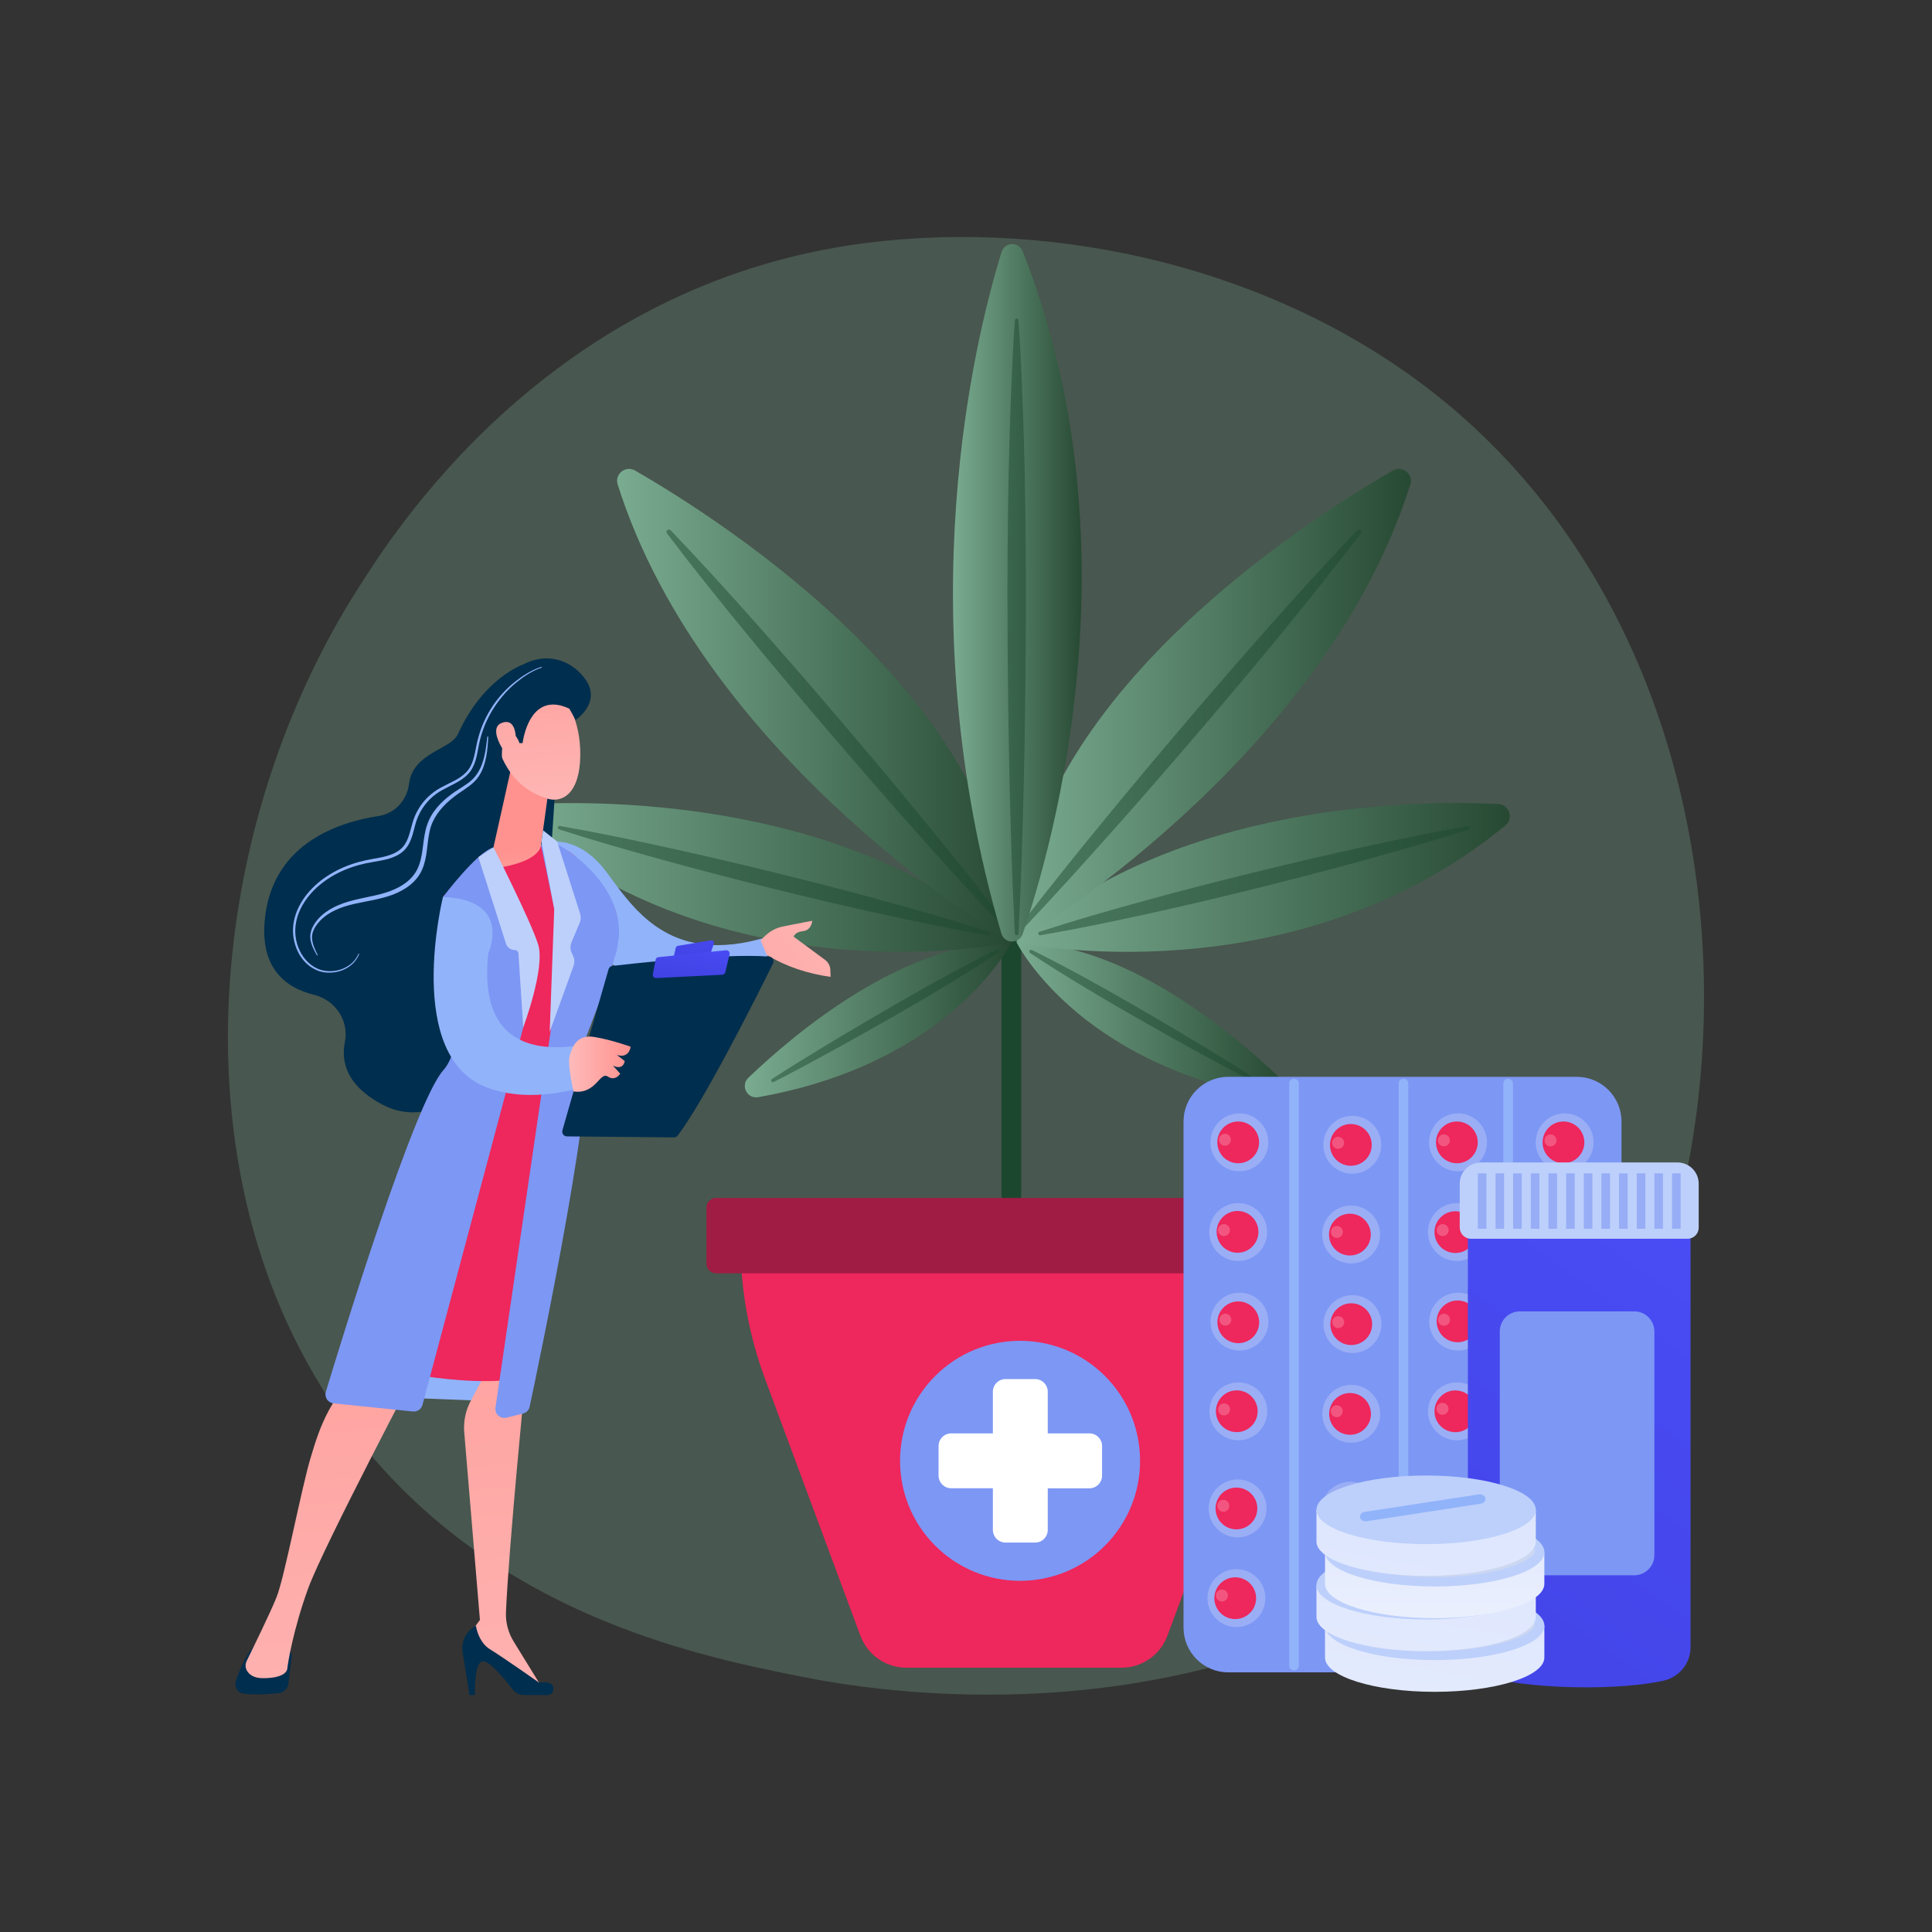 <?xml version="1.0" encoding="utf-8"?>
<!-- Generator: Adobe Illustrator 26.3.1, SVG Export Plug-In . SVG Version: 6.00 Build 0)  -->
<svg version="1.1" xmlns="http://www.w3.org/2000/svg" xmlns:xlink="http://www.w3.org/1999/xlink" x="0px" y="0px"
	 viewBox="0 0 3710 3710" style="enable-background:new 0 0 3710 3710;" xml:space="preserve">
<rect x="0" y="0" width="3710" height="3710" fill="#333333" stroke="none"/>
<style type="text/css">
	.st0{opacity:0.3;fill:#7AAC91;}
	.st1{fill:#1C472F;}
	.st2{fill:url(#SVGID_1_);}
	.st3{fill:url(#SVGID_00000055706750233221607140000015771961196426818473_);}
	.st4{fill:url(#SVGID_00000180325313461797927740000010423112273972567465_);}
	.st5{opacity:0.48;}
	.st6{fill:url(#SVGID_00000078011679198843158080000018218354211650283704_);}
	.st7{fill:url(#SVGID_00000093884463432037578300000002435174468185713076_);}
	.st8{fill:url(#SVGID_00000046311784970739519420000015500507289255988878_);}
	.st9{fill:url(#SVGID_00000080888779239907648130000000540928195014354107_);}
	.st10{fill:#EE275C;}
	.st11{fill:#A01C44;}
	.st12{fill:#7D97F4;}
	.st13{fill:#FFFFFF;}
	.st14{fill:#91B3FA;}
	.st15{opacity:0.22;fill:#FFFFFF;}
	.st16{fill:url(#SVGID_00000025430582275264880390000013005981018225807505_);}
	.st17{fill:url(#SVGID_00000142858993947446368610000006234710082396868517_);}
	.st18{fill:url(#SVGID_00000028307893891759774460000001177253984441227142_);}
	.st19{fill:url(#SVGID_00000027584837716142338050000008850612810038217365_);}
	.st20{fill:url(#SVGID_00000023999839614556293210000000385881224786015903_);}
	.st21{fill:url(#SVGID_00000106127959616290686970000013713018864795298742_);}
	.st22{fill:url(#SVGID_00000155144182476914899500000007887375577526115259_);}
	.st23{fill:url(#SVGID_00000016043938355325106370000000930799097826915500_);}
	.st24{fill:url(#SVGID_00000181066367844062421360000014779573463698791327_);}
	.st25{fill:url(#SVGID_00000119811883787848138880000002642566897210578621_);}
	.st26{fill:#002E4E;}
	.st27{fill:url(#SVGID_00000000206857098361387950000016753300042534044823_);}
	.st28{fill:url(#SVGID_00000174574270347815979940000001352721687606334105_);}
	.st29{fill:url(#SVGID_00000108995005991745907280000002825339300189296529_);}
	.st30{fill:url(#SVGID_00000080903562063419272970000006339964085698359735_);}
	.st31{fill:url(#SVGID_00000031907222432786104600000015878665657197666952_);}
	.st32{fill:url(#SVGID_00000010299438388055543860000004819215610831758985_);}
	.st33{fill:url(#SVGID_00000133505865448569542340000000565012694152596908_);}
	.st34{fill:url(#SVGID_00000123419522694291065850000017210681072689945022_);}
	.st35{fill:#BDD0FB;}
	.st36{fill:url(#SVGID_00000124123831392008629760000008687084044187868306_);}
	.st37{opacity:0.6;fill:#7D97F4;}
	.st38{fill:url(#SVGID_00000019655342766214438530000016984262522182495378_);}
	.st39{opacity:0.3;fill:#D8DEE8;}
	.st40{fill:#D8DEE8;}
	.st41{fill:url(#SVGID_00000123417622900762986160000017160441296881668270_);}
	.st42{fill:url(#SVGID_00000072961365463637204460000002579934126954755211_);}
	.st43{fill:url(#SVGID_00000036973973603290328850000013708123514465763990_);}
</style>
<g id="Background">
</g>
<g id="Illustration">
	<g>
		<path class="st0" d="M2943.7,2860.5c-58.2,60.2-113.3,99.1-156.8,129.8c-511.5,360.7-1116.7,255.6-1245.4,229.9
			c-189.9-37.9-557.1-111.2-822.5-418C317.4,2337.9,380,1606.5,691.5,1123.8c57-88.3,358-578.4,969.7-657
			c370.2-47.6,801.8,48.4,1114.3,305.7C3431.5,1312.7,3384.8,2404,2943.7,2860.5z"/>
		<g>
			<g>
				<rect x="1923.1" y="1691" class="st1" width="37.9" height="661.1"/>
				<g>
					<linearGradient id="SVGID_1_" gradientUnits="userSpaceOnUse" x1="1430.223" y1="1958.481" x2="1942.053" y2="1958.481">
						<stop  offset="0" style="stop-color:#7AAC91"/>
						<stop  offset="1" style="stop-color:#274933"/>
					</linearGradient>
					<path class="st2" d="M1437,2069.7c90.2-86.4,299.6-262.5,505-259.9c0,0-114.3,231.6-486.1,297.1
						C1434.7,2110.6,1421.4,2084.6,1437,2069.7z"/>
					
						<linearGradient id="SVGID_00000054988766948120956100000012170019116503414203_" gradientUnits="userSpaceOnUse" x1="994.942" y1="1684.96" x2="1942.053" y2="1684.96">
						<stop  offset="0" style="stop-color:#7AAC91"/>
						<stop  offset="1" style="stop-color:#274933"/>
					</linearGradient>
					<path style="fill:url(#SVGID_00000054988766948120956100000012170019116503414203_);" d="M1017.1,1544
						c158.9-7.7,618.7-4,925,265.8c0,0-527.2,112.5-938.6-224.6C987,1571.7,995.9,1545,1017.1,1544z"/>
					
						<linearGradient id="SVGID_00000101089226126934073930000003771606736620930694_" gradientUnits="userSpaceOnUse" x1="1184.974" y1="1355.076" x2="1942.053" y2="1355.076">
						<stop  offset="0" style="stop-color:#7AAC91"/>
						<stop  offset="1" style="stop-color:#274933"/>
					</linearGradient>
					<path style="fill:url(#SVGID_00000101089226126934073930000003771606736620930694_);" d="M1219.4,903.5
						c169.3,97.5,722.7,451.2,722.7,906.3c0,0-587.2-345.2-756-879.5C1179.8,910.4,1201.3,893.1,1219.4,903.5z"/>
					<g class="st5">
						<path class="st1" d="M1287.9,1018.3c57.2,59.8,112.8,121,167.6,182.9c13.8,15.4,27.4,31,41,46.5l40.8,46.7
							c26.9,31.4,54.1,62.5,80.7,94c53.5,63,106.7,126.2,159,190.2c52.4,63.9,104.3,128.2,154.7,193.9c1.6,2,1.2,4.9-0.9,6.5
							c-1.9,1.5-4.6,1.2-6.2-0.5c-56.9-60-112.3-121.4-167.2-183.2c-55-61.7-109.1-124.2-162.9-186.9c-27-31.3-53.5-63-80.2-94.5
							l-39.7-47.6c-13.2-15.9-26.5-31.7-39.5-47.8c-52.5-63.9-104.3-128.3-154.3-194.2c-1.5-2-1.2-4.9,0.9-6.5
							C1283.7,1016.3,1286.3,1016.6,1287.9,1018.3z"/>
					</g>
					<g class="st5">
						<path class="st1" d="M1075.2,1586.1c69.7,12.2,138.9,26.6,207.9,41.8c69,15.1,137.8,31.3,206.4,48.1
							c68.6,16.9,137,34.4,205.1,53.2c68.2,18.6,136.1,38.1,203.5,60c1.8,0.6,2.8,2.5,2.2,4.4c-0.5,1.7-2.2,2.6-3.9,2.3
							c-69.8-12-139-26.3-208-41.6c-69-15.1-137.8-31.4-206.3-48.4c-68.6-17-137-34.7-205.1-53.5c-68.1-18.7-136.1-38.1-203.5-59.8
							c-1.8-0.6-2.8-2.5-2.2-4.3C1071.8,1586.7,1073.5,1585.8,1075.2,1586.1z"/>
					</g>
					<g class="st5">
						<path class="st1" d="M1482.4,2071.9c34.8-22.5,70.1-44.1,105.5-65.6c17.7-10.7,35.5-21.4,53.3-31.8
							c17.8-10.6,35.7-21,53.6-31.4l26.8-15.6l27-15.4c17.9-10.3,36.1-20.3,54.2-30.4c36.3-19.8,72.8-39.5,110-57.8
							c1.7-0.8,3.8-0.1,4.6,1.6c0.8,1.6,0.2,3.4-1.2,4.4c-34.5,23-69.8,44.7-105.2,66.1c-17.8,10.6-35.5,21.3-53.4,31.6l-26.8,15.6
							l-27,15.4c-18,10.3-35.9,20.5-54,30.6c-18,10.2-36.1,20.2-54.3,30.1c-36.3,19.9-72.7,39.6-109.7,58.4
							c-1.7,0.9-3.8,0.2-4.6-1.5C1480.4,2074.8,1480.9,2072.9,1482.4,2071.9z"/>
					</g>
					
						<linearGradient id="SVGID_00000084508173508501311460000014707179069136603562_" gradientUnits="userSpaceOnUse" x1="1952.167" y1="1958.481" x2="2463.996" y2="1958.481">
						<stop  offset="0" style="stop-color:#7AAC91"/>
						<stop  offset="1" style="stop-color:#274933"/>
					</linearGradient>
					<path style="fill:url(#SVGID_00000084508173508501311460000014707179069136603562_);" d="M2457.2,2069.7
						c-90.2-86.4-299.6-262.5-505-259.9c0,0,114.3,231.6,486.1,297.1C2459.5,2110.6,2472.8,2084.6,2457.2,2069.7z"/>
					
						<linearGradient id="SVGID_00000115502850253054396960000007894389173629677200_" gradientUnits="userSpaceOnUse" x1="1952.167" y1="1684.96" x2="2899.278" y2="1684.96">
						<stop  offset="0" style="stop-color:#7AAC91"/>
						<stop  offset="1" style="stop-color:#274933"/>
					</linearGradient>
					<path style="fill:url(#SVGID_00000115502850253054396960000007894389173629677200_);" d="M2877.1,1544
						c-158.9-7.7-618.7-4-925,265.8c0,0,527.2,112.5,938.6-224.6C2907.2,1571.7,2898.3,1545,2877.1,1544z"/>
					
						<linearGradient id="SVGID_00000078037405676266545830000001117820631906047370_" gradientUnits="userSpaceOnUse" x1="1952.167" y1="1355.076" x2="2709.245" y2="1355.076">
						<stop  offset="0" style="stop-color:#7AAC91"/>
						<stop  offset="1" style="stop-color:#274933"/>
					</linearGradient>
					<path style="fill:url(#SVGID_00000078037405676266545830000001117820631906047370_);" d="M2674.9,903.5
						c-169.3,97.5-722.7,451.2-722.7,906.3c0,0,587.2-345.2,756-879.5C2714.4,910.4,2692.9,893.1,2674.9,903.5z"/>
					<g class="st5">
						<path class="st1" d="M2613.3,1024.3c-50.1,65.9-101.9,130.3-154.3,194.2c-13,16-26.3,31.9-39.5,47.8l-39.7,47.6
							c-26.8,31.5-53.2,63.2-80.2,94.5c-53.8,62.7-107.9,125.2-162.9,186.9c-54.9,61.8-110.3,123.1-167.2,183.2
							c-1.8,1.9-4.7,1.9-6.5,0.2c-1.7-1.6-1.9-4.3-0.5-6.2c50.4-65.6,102.3-130,154.7-193.9c52.3-64,105.5-127.2,159-190.2
							c26.7-31.6,53.8-62.7,80.7-94l40.8-46.7c13.6-15.5,27.2-31.1,41-46.5c54.8-61.8,110.4-123.1,167.6-182.9
							c1.8-1.8,4.7-1.9,6.6-0.1C2614.6,1019.8,2614.8,1022.4,2613.3,1024.3z"/>
					</g>
					<g class="st5">
						<path class="st1" d="M2820.7,1592.7c-67.4,21.7-135.4,41.1-203.5,59.8c-68.1,18.8-136.5,36.4-205.1,53.5
							c-68.6,17-137.3,33.3-206.3,48.4c-69,15.2-138.2,29.6-208,41.6c-1.9,0.3-3.7-0.9-4-2.8c-0.3-1.7,0.7-3.3,2.3-3.9
							c67.4-21.9,135.3-41.4,203.5-60c68.1-18.8,136.5-36.4,205.1-53.2c68.6-16.8,137.4-33.1,206.4-48.1
							c69-15.2,138.2-29.6,207.9-41.8c1.9-0.3,3.7,0.9,4,2.8C2823.3,1590.6,2822.3,1592.2,2820.7,1592.7z"/>
					</g>
					<g class="st5">
						<path class="st1" d="M2408.4,2077.9c-36.9-18.8-73.4-38.5-109.7-58.4c-18.1-10-36.3-20-54.3-30.1
							c-18.1-10.1-36.1-20.3-54-30.6l-27-15.4l-26.8-15.6c-17.9-10.3-35.6-21.1-53.4-31.6c-35.4-21.5-70.7-43.1-105.2-66.1
							c-1.6-1.1-2-3.2-1-4.8c1-1.5,2.9-1.9,4.4-1.2c37.2,18.3,73.7,38,110,57.8c18.1,10.1,36.2,20,54.2,30.4l27,15.4l26.8,15.6
							c17.9,10.4,35.8,20.8,53.6,31.4c17.8,10.5,35.6,21.1,53.3,31.8c35.4,21.4,70.7,43.1,105.5,65.6c1.6,1,2.1,3.2,1,4.8
							C2411.9,2078.2,2410,2078.7,2408.4,2077.9z"/>
					</g>
					
						<linearGradient id="SVGID_00000011030820108458811550000012762773296263754165_" gradientUnits="userSpaceOnUse" x1="1829.967" y1="1138.335" x2="2077.094" y2="1138.335">
						<stop  offset="0" style="stop-color:#7AAC91"/>
						<stop  offset="1" style="stop-color:#274933"/>
					</linearGradient>
					<path style="fill:url(#SVGID_00000011030820108458811550000012762773296263754165_);" d="M1923.1,484.6
						c-51.5,167-180.7,691.8-0.4,1307.3c6.2,21.2,34.3,21.7,41.4,0.8c62.4-183.5,219.6-752.3,0-1309.8
						C1956.3,463.1,1929.4,464.1,1923.1,484.6z"/>
					<g class="st5">
						<path class="st1" d="M1955.8,615c3.5,49.1,5.7,98.1,7.6,147.2c0.8,24.5,1.9,49.1,2.5,73.6l1.9,73.6
							c2,98.1,2.5,196.3,2.1,294.4l-0.4,73.6l-0.9,73.6l-1,73.6l-1.5,73.6c-2.2,98.1-5,196.3-10.3,294.4c-0.1,1.9-1.7,3.4-3.6,3.3
							c-1.8-0.1-3.2-1.5-3.3-3.3c-5.3-98.1-8.1-196.3-10.3-294.4l-1.5-73.6l-1-73.6l-0.9-73.6l-0.4-73.6
							c-0.5-98.1,0.1-196.3,2.1-294.4l1.9-73.6c0.6-24.5,1.7-49.1,2.5-73.6c1.9-49.1,4.1-98.1,7.6-147.2c0.1-1.9,1.8-3.3,3.7-3.2
							C1954.4,611.9,1955.7,613.3,1955.8,615z"/>
					</g>
				</g>
				<path class="st10" d="M2472.2,2386.5H1422v0c0,88.8,15.8,176.9,46.7,260.2l183.5,494.4c13.7,36.9,48.9,61.4,88.3,61.4h413
					c39.4,0,74.6-24.5,88.3-61.4l183.5-494.4C2456.4,2563.4,2472.2,2475.3,2472.2,2386.5L2472.2,2386.5z"/>
				<path class="st11" d="M2519,2445.1H1375.2c-10.3,0-18.6-8.3-18.6-18.6V2319c0-10.3,8.3-18.6,18.6-18.6H2519
					c10.3,0,18.6,8.3,18.6,18.6v107.4C2537.6,2436.7,2529.3,2445.1,2519,2445.1z"/>
			</g>
			<g>
				
					<ellipse transform="matrix(0.707 -0.707 0.707 0.707 -1409.767 2207.064)" class="st12" cx="1959.3" cy="2805.3" rx="230.5" ry="230.5"/>
				<path class="st13" d="M2092,2752.5H2012v-79.9c0-13.5-10.9-24.4-24.4-24.4H1931c-13.5,0-24.4,10.9-24.4,24.4v79.9h-79.9
					c-13.5,0-24.4,10.9-24.4,24.4v56.6c0,13.5,10.9,24.4,24.4,24.4h79.9v79.9c0,13.5,10.9,24.4,24.4,24.4h56.6
					c13.5,0,24.4-10.9,24.4-24.4V2858h79.9c13.5,0,24.4-10.9,24.4-24.4V2777C2116.4,2763.5,2105.5,2752.5,2092,2752.5z"/>
			</g>
		</g>
		<g>
			<path class="st12" d="M3113.8,2153.7c0-47.4-38.5-85.9-85.9-85.9h-669.3c-47.4,0-85.9,38.5-85.9,85.9v971.8
				c0,47.4,38.5,85.9,85.9,85.9h669.3c47.4,0,85.9-38.5,85.9-85.9V2153.7z"/>
			<path class="st14" d="M2494.1,3198.8c0,4.9-4,8.9-8.9,8.9h-0.6c-4.9,0-8.9-4-8.9-8.9V2080.4c0-4.9,4-8.9,8.9-8.9h0.6
				c4.9,0,8.9,4,8.9,8.9V3198.8z"/>
			<path class="st14" d="M2704.3,3198.8c0,4.9-4,8.9-8.9,8.9h-0.6c-4.9,0-8.9-4-8.9-8.9V2080.4c0-4.9,4-8.9,8.9-8.9h0.6
				c4.9,0,8.9,4,8.9,8.9V3198.8z"/>
			<path class="st14" d="M2905.3,3198.8c0,4.9-4,8.9-8.9,8.9h-0.6c-4.9,0-8.9-4-8.9-8.9V2080.4c0-4.9,4-8.9,8.9-8.9h0.6
				c4.9,0,8.9,4,8.9,8.9V3198.8z"/>
			<g>
				<circle class="st15" cx="2380" cy="2193.6" r="55.6"/>
				<circle class="st10" cx="2377.7" cy="2193.7" r="40.1"/>
				
					<ellipse transform="matrix(0.707 -0.707 0.707 0.707 -858.512 2304.644)" class="st15" cx="2352.7" cy="2188.6" rx="11.5" ry="11.5"/>
			</g>
			<g>
				<circle class="st15" cx="2377.7" cy="2365.9" r="55.6"/>
				
					<ellipse transform="matrix(0.924 -0.383 0.383 0.924 -724.621 1089.133)" class="st10" cx="2375.4" cy="2366" rx="40.1" ry="40.1"/>
				
					<ellipse transform="matrix(0.23 -0.973 0.973 0.23 -487.385 4106.044)" class="st15" cx="2350.4" cy="2360.9" rx="11.5" ry="11.5"/>
			</g>
			<g>
				<circle class="st15" cx="2380.2" cy="2537.9" r="55.6"/>
				
					<ellipse transform="matrix(0.23 -0.973 0.973 0.23 -638.525 4269.259)" class="st10" cx="2378" cy="2538" rx="40.1" ry="40.1"/>
				
					<ellipse transform="matrix(0.23 -0.973 0.973 0.23 -652.836 4241.007)" class="st15" cx="2353" cy="2533" rx="11.5" ry="11.5"/>
			</g>
			<g>
				<circle class="st15" cx="2378" cy="2710.2" r="55.6"/>
				
					<ellipse transform="matrix(0.16 -0.987 0.987 0.16 -680.21 4621.185)" class="st10" cx="2375.7" cy="2710.3" rx="40.1" ry="40.1"/>
				
					<ellipse transform="matrix(0.23 -0.973 0.973 0.23 -822.29 4371.498)" class="st15" cx="2350.7" cy="2705.3" rx="11.5" ry="11.5"/>
			</g>
			<g>
				<circle class="st15" cx="2376.6" cy="2896.6" r="55.6"/>
				<circle class="st10" cx="2374.3" cy="2896.7" r="40.1"/>
				<circle class="st15" cx="2349.3" cy="2891.6" r="11.5"/>
			</g>
			<g>
				<circle class="st15" cx="2374.3" cy="3068.9" r="55.6"/>
				<circle class="st10" cx="2372" cy="3069" r="40.1"/>
				
					<ellipse transform="matrix(0.707 -0.707 0.707 0.707 -1479.111 2556.971)" class="st15" cx="2347" cy="3063.9" rx="11.5" ry="11.5"/>
			</g>
			<g>
				<circle class="st15" cx="2596.8" cy="2198.3" r="55.6"/>
				
					<ellipse transform="matrix(0.707 -0.707 0.707 0.707 -794.624 2478.52)" class="st10" cx="2594.5" cy="2198.5" rx="40.1" ry="40.1"/>
				
					<ellipse transform="matrix(0.23 -0.973 0.973 0.23 -155.53 4190.224)" class="st15" cx="2569.5" cy="2193.4" rx="11.5" ry="11.5"/>
			</g>
			<g>
				<circle class="st15" cx="2594.5" cy="2370.6" r="55.6"/>
				<circle class="st10" cx="2592.2" cy="2370.8" r="40.1"/>
				<circle class="st15" cx="2567.2" cy="2365.7" r="11.5"/>
			</g>
			<g>
				<circle class="st15" cx="2597.1" cy="2542.6" r="55.6"/>
				<circle class="st10" cx="2594.8" cy="2542.8" r="40.1"/>
				
					<ellipse transform="matrix(0.23 -0.973 0.973 0.23 -490.428 4455.689)" class="st15" cx="2569.8" cy="2537.7" rx="11.5" ry="11.5"/>
			</g>
			<g>
				<circle class="st15" cx="2594.8" cy="2714.9" r="55.6"/>
				<circle class="st10" cx="2592.5" cy="2715.1" r="40.1"/>
				
					<ellipse transform="matrix(0.707 -0.707 0.707 0.707 -1164.248 2609.233)" class="st15" cx="2567.5" cy="2710" rx="11.5" ry="11.5"/>
			</g>
			<g>
				
					<ellipse transform="matrix(0.16 -0.987 0.987 0.16 -685.854 4996.448)" class="st15" cx="2593.4" cy="2901.3" rx="55.6" ry="55.6"/>
				
					<linearGradient id="SVGID_00000080920611187989316330000006077321002857636787_" gradientUnits="userSpaceOnUse" x1="2631.674" y1="2730.266" x2="2513.623" y2="3228.29">
					<stop  offset="0" style="stop-color:#FF928E"/>
					<stop  offset="1" style="stop-color:#FE7062"/>
				</linearGradient>
				<circle style="fill:url(#SVGID_00000080920611187989316330000006077321002857636787_);" cx="2591.1" cy="2901.4" r="40.1"/>
				
					<ellipse transform="matrix(0.707 -0.707 0.707 0.707 -1296.445 2662.829)" class="st15" cx="2566.1" cy="2896.4" rx="11.5" ry="11.5"/>
			</g>
			<g>
				<circle class="st15" cx="2591.1" cy="3073.6" r="55.6"/>
				
					<linearGradient id="SVGID_00000178892990120857574680000016813259772869302694_" gradientUnits="userSpaceOnUse" x1="2629.388" y1="2902.569" x2="2511.337" y2="3400.593">
					<stop  offset="0" style="stop-color:#FF928E"/>
					<stop  offset="1" style="stop-color:#FE7062"/>
				</linearGradient>
				<circle style="fill:url(#SVGID_00000178892990120857574680000016813259772869302694_);" cx="2588.8" cy="3073.7" r="40.1"/>
				
					<ellipse transform="matrix(0.16 -0.987 0.987 0.16 -875.908 5107.823)" class="st15" cx="2563.8" cy="3068.7" rx="11.5" ry="11.5"/>
			</g>
			<g>
				<circle class="st15" cx="2799.8" cy="2193.6" r="55.6"/>
				<circle class="st10" cx="2797.6" cy="2193.7" r="40.1"/>
				
					<ellipse transform="matrix(0.23 -0.973 0.973 0.23 5.47 4384.186)" class="st15" cx="2772.6" cy="2188.6" rx="11.5" ry="11.5"/>
			</g>
			<g>
				<circle class="st15" cx="2797.6" cy="2365.9" r="55.6"/>
				
					<ellipse transform="matrix(0.707 -0.707 0.707 0.707 -854.314 2669.552)" class="st10" cx="2795.3" cy="2366" rx="40.1" ry="40.1"/>
				
					<ellipse transform="matrix(0.23 -0.973 0.973 0.23 -163.984 4514.678)" class="st15" cx="2770.3" cy="2360.9" rx="11.5" ry="11.5"/>
			</g>
			<g>
				<circle class="st15" cx="2800.1" cy="2537.9" r="55.6"/>
				
					<ellipse transform="matrix(0.924 -0.383 0.383 0.924 -758.292 1263.876)" class="st10" cx="2797.8" cy="2538" rx="40.1" ry="40.1"/>
				
					<ellipse transform="matrix(0.23 -0.973 0.973 0.23 -329.436 4649.641)" class="st15" cx="2772.8" cy="2533" rx="11.5" ry="11.5"/>
			</g>
			<g>
				<circle class="st15" cx="2797.8" cy="2710.2" r="55.6"/>
				
					<ellipse transform="matrix(0.16 -0.987 0.987 0.16 -327.599 5035.629)" class="st10" cx="2795.5" cy="2710.3" rx="40.1" ry="40.1"/>
				
					<ellipse transform="matrix(0.707 -0.707 0.707 0.707 -1101.432 2751.415)" class="st15" cx="2770.5" cy="2705.3" rx="11.5" ry="11.5"/>
			</g>
			<g>
				<circle class="st15" cx="2796.4" cy="2896.6" r="55.6"/>
				
					<linearGradient id="SVGID_00000113323223596192037970000009711249750077958319_" gradientUnits="userSpaceOnUse" x1="2834.71" y1="2725.531" x2="2716.66" y2="3223.556">
					<stop  offset="0" style="stop-color:#FF928E"/>
					<stop  offset="1" style="stop-color:#FE7062"/>
				</linearGradient>
				<circle style="fill:url(#SVGID_00000113323223596192037970000009711249750077958319_);" cx="2794.1" cy="2896.7" r="40.1"/>
				<circle class="st15" cx="2769.1" cy="2891.6" r="11.5"/>
			</g>
			<g>
				<circle class="st15" cx="2794.1" cy="3068.9" r="55.6"/>
				
					<linearGradient id="SVGID_00000166667797519570757380000008020143253626633397_" gradientUnits="userSpaceOnUse" x1="2832.424" y1="2897.834" x2="2714.374" y2="3395.859">
					<stop  offset="0" style="stop-color:#FF928E"/>
					<stop  offset="1" style="stop-color:#FE7062"/>
				</linearGradient>
				<circle style="fill:url(#SVGID_00000166667797519570757380000008020143253626633397_);" cx="2791.8" cy="3069" r="40.1"/>
				
					<ellipse transform="matrix(0.707 -0.707 0.707 0.707 -1356.135 2853.861)" class="st15" cx="2766.8" cy="3063.9" rx="11.5" ry="11.5"/>
			</g>
			<g>
				<circle class="st15" cx="3004.6" cy="2193.6" r="55.6"/>
				<circle class="st10" cx="3002.3" cy="2193.7" r="40.1"/>
				
					<ellipse transform="matrix(0.23 -0.973 0.973 0.23 163.174 4583.453)" class="st15" cx="2977.3" cy="2188.6" rx="11.5" ry="11.5"/>
			</g>
			<g>
				<circle class="st15" cx="3002.3" cy="2365.9" r="55.6"/>
				
					<linearGradient id="SVGID_00000010992591507554596000000016126940249324130703_" gradientUnits="userSpaceOnUse" x1="3040.596" y1="2194.844" x2="2922.546" y2="2692.869">
					<stop  offset="0" style="stop-color:#FF928E"/>
					<stop  offset="1" style="stop-color:#FE7062"/>
				</linearGradient>
				<circle style="fill:url(#SVGID_00000010992591507554596000000016126940249324130703_);" cx="3000" cy="2366" r="40.1"/>
				
					<ellipse transform="matrix(0.707 -0.707 0.707 0.707 -798.074 2795.159)" class="st15" cx="2975" cy="2360.9" rx="11.5" ry="11.5"/>
			</g>
			<g>
				<circle class="st15" cx="3004.9" cy="2537.9" r="55.6"/>
				
					<linearGradient id="SVGID_00000063613708131140635950000008872917435088895679_" gradientUnits="userSpaceOnUse" x1="3043.143" y1="2366.854" x2="2925.092" y2="2864.879">
					<stop  offset="0" style="stop-color:#FF928E"/>
					<stop  offset="1" style="stop-color:#FE7062"/>
				</linearGradient>
				<circle style="fill:url(#SVGID_00000063613708131140635950000008872917435088895679_);" cx="3002.6" cy="2538" r="40.1"/>
				
					<ellipse transform="matrix(0.707 -0.707 0.707 0.707 -918.958 2847.341)" class="st15" cx="2977.6" cy="2533" rx="11.5" ry="11.5"/>
			</g>
			<g>
				<circle class="st15" cx="3002.6" cy="2710.2" r="55.6"/>
				
					<linearGradient id="SVGID_00000181774560133373631060000000679693761568400527_" gradientUnits="userSpaceOnUse" x1="3040.857" y1="2539.157" x2="2922.806" y2="3037.182">
					<stop  offset="0" style="stop-color:#FF928E"/>
					<stop  offset="1" style="stop-color:#FE7062"/>
				</linearGradient>
				<circle style="fill:url(#SVGID_00000181774560133373631060000000679693761568400527_);" cx="3000.3" cy="2710.3" r="40.1"/>
				
					<ellipse transform="matrix(0.23 -0.973 0.973 0.23 -341.187 4979.398)" class="st15" cx="2975.3" cy="2705.3" rx="11.5" ry="11.5"/>
			</g>
			<g>
				<circle class="st15" cx="3001.2" cy="2896.6" r="55.6"/>
				
					<linearGradient id="SVGID_00000123431572546771192390000015518400513417362076_" gradientUnits="userSpaceOnUse" x1="3039.453" y1="2725.531" x2="2921.403" y2="3223.556">
					<stop  offset="0" style="stop-color:#FF928E"/>
					<stop  offset="1" style="stop-color:#FE7062"/>
				</linearGradient>
				<circle style="fill:url(#SVGID_00000123431572546771192390000015518400513417362076_);" cx="2998.9" cy="2896.7" r="40.1"/>
				<circle class="st15" cx="2973.9" cy="2891.6" r="11.5"/>
			</g>
			<g>
				<circle class="st15" cx="2998.9" cy="3068.9" r="55.6"/>
				
					<linearGradient id="SVGID_00000159457604416818016950000012926755081132115847_" gradientUnits="userSpaceOnUse" x1="3037.168" y1="2897.834" x2="2919.117" y2="3395.859">
					<stop  offset="0" style="stop-color:#FF928E"/>
					<stop  offset="1" style="stop-color:#FE7062"/>
				</linearGradient>
				<circle style="fill:url(#SVGID_00000159457604416818016950000012926755081132115847_);" cx="2996.6" cy="3069" r="40.1"/>
				
					<ellipse transform="matrix(0.23 -0.973 0.973 0.23 -693.106 5252.084)" class="st15" cx="2971.6" cy="3063.9" rx="11.5" ry="11.5"/>
			</g>
		</g>
		<g>
			<g>
				<path class="st14" d="M1509.2,1790.6l-37.7,9.2c-45.9,13.8-84.8,17.4-118,13.9c-103.6-11-152.3-90.8-190.8-141.6
					c-50.9-67-107-55.5-107-55.5l34.4,147.9c76.9,122.5,186.9,128.3,260.8,114.3c47.1-8.9,79.5-25.9,79.5-25.9
					C1517,1827.8,1509.2,1790.6,1509.2,1790.6z"/>
				
					<linearGradient id="SVGID_00000121977028604258374870000009055308930966065598_" gradientUnits="userSpaceOnUse" x1="651.629" y1="1366.759" x2="178.342" y2="1972.288" gradientTransform="matrix(0.968 0.252 -0.252 0.968 1418.671 216.901)">
					<stop  offset="0" style="stop-color:#FEBBBA"/>
					<stop  offset="1" style="stop-color:#FF928E"/>
				</linearGradient>
				<path style="fill:url(#SVGID_00000121977028604258374870000009055308930966065598_);" d="M1594.5,1862.5
					c-0.3-7.7-4-14.8-10.2-19.3l-60.1-44.4c0,0,1.2-8.9,17.9-10.8c16.7-1.9,17.6-19.8,17.6-19.8s-23.2,4.1-57.5,11.2
					c-19.6,4.1-33.3,16.7-41.5,26.8l11.4,27.2c38.1,23.2,79.4,36.4,122.9,42.5L1594.5,1862.5z"/>
			</g>
			<polygon class="st14" points="697.8,2681 996.3,2692.6 996.3,2583.5 744.3,2560.4 			"/>
			<path class="st26" d="M1004.2,1276.3c0,0-75.9,25.3-125,133.7c-13.4,29.6-86.4,34.9-93.9,95.7c-3.9,31.4-27.1,56.5-58.4,61.3
				c-77.9,11.9-197.8,52.4-217,187.5c-14.7,103.2,37.9,142.3,93.1,155.8c40.5,9.9,67.5,49.4,59.3,90.3
				c-7.9,39.3,3.9,84.6,71.9,120.5c152.4,80.4,304.6-190.5,304.6-190.5l31.2-473.1L1004.2,1276.3z"/>
			<path class="st26" d="M560,3182.3l-6.2,50.6c-1.2,9.6-8.7,17.2-18.3,18.3c-16.2,1.9-42.2,3.8-67.7,1.1
				c-11.2-1.2-18.4-12.5-15-23.2c6.2-19.5,17.6-48.8,33.9-66.1h56.1C553.2,3162.9,561.2,3172,560,3182.3z"/>
			
				<linearGradient id="SVGID_00000090292044254970006930000011059098177297436555_" gradientUnits="userSpaceOnUse" x1="-2182.668" y1="3634.865" x2="-2026.988" y2="1815.355" gradientTransform="matrix(-1 0 0 1 -1165.433 0)">
				<stop  offset="0" style="stop-color:#FEBBBA"/>
				<stop  offset="1" style="stop-color:#FF928E"/>
			</linearGradient>
			<path style="fill:url(#SVGID_00000090292044254970006930000011059098177297436555_);" d="M999.5,2589.7l9.5,55.7
				c0,0-31.7,321.3-37.4,449.8c-0.9,20.1,4.3,40.1,14.9,57.2l55.2,89.6l-140.2-82.7l-2.8-17.1l22.9-31.5l-30.1-359.9
				c-1.8-21.1,2.6-42.3,12.6-61.1l29-54.5L999.5,2589.7z"/>
			<path class="st26" d="M1050.9,3255h-44.7c-8.4,0-16.3-3.8-21.4-10.5c-13.9-18.1-42.8-53.5-56.6-54.4
				c-18.6-1.2-16.2,64.9-16.2,64.9h-10.4l-13.2-82.2c-3.3-20.7,7-41.1,25.5-50.8l0,0c0,0,4.3,31.4,27.3,45.3
				c23,13.9,93.8,63.7,93.8,63.7s8.7-1.2,18.2,0.5C1067.2,3234.1,1065.2,3255,1050.9,3255z"/>
			
				<linearGradient id="SVGID_00000158022232767429932520000010111445428959499924_" gradientUnits="userSpaceOnUse" x1="-1869.508" y1="3661.937" x2="-1713.787" y2="1841.949" gradientTransform="matrix(-1 0 0 1 -1165.433 0)">
				<stop  offset="0" style="stop-color:#FEBBBA"/>
				<stop  offset="1" style="stop-color:#FF928E"/>
			</linearGradient>
			<path style="fill:url(#SVGID_00000158022232767429932520000010111445428959499924_);" d="M807.5,2616.2
				c0,0-185.8,352.5-215.3,432.9c-29.5,80.5-39.9,147.6-40.3,154c-0.6,9.9-13,19.5-47,19.5c-17.6,0-26.2-7-30.4-13.9
				c-3.6-5.8-3.8-13.1-0.8-19.2c10.7-21.8,44.9-91.3,57.5-122.8c15.1-37.6,47.5-208.2,65.3-267.5c17.8-59.3,37.9-123.7,115.4-182.9
				C711.9,2616.2,765.1,2564.1,807.5,2616.2z"/>
			<path class="st10" d="M924.9,2038.7c47.9-203.1-73.5-318-73.5-318c49.1-47.1,123.9-77.7,171.4-93.7c28.2-9.5,59.2-3,81.2,17
				c38.2,34.8,91.3,93.5,80.9,143.3c-9.3,44.7-93.6,267.6-93.6,267.6S1013.4,2091.8,924.9,2038.7z"/>
			<path class="st10" d="M818.6,2139.2c19.5-58.8,106.3-100.5,106.3-100.5c88.5,53.1,166.5,16.2,166.5,16.2s17.5,66.9,5.4,129
				c-12.1,62.1-87.8,461.5-87.8,461.5c-119.4,24.2-303-24.3-303-24.3C782,2486.1,799.1,2198,818.6,2139.2z"/>
			
				<linearGradient id="SVGID_00000008123099709555025180000014898589626575137699_" gradientUnits="userSpaceOnUse" x1="-2199.741" y1="1841.373" x2="-2170.497" y2="1627.431" gradientTransform="matrix(-1 0 0 1 -1165.433 0)">
				<stop  offset="0" style="stop-color:#FEBBBA"/>
				<stop  offset="1" style="stop-color:#FF928E"/>
			</linearGradient>
			<path style="fill:url(#SVGID_00000008123099709555025180000014898589626575137699_);" d="M980.5,1479.5l-39,175
				c-3.7,15.4,10.3,12.9,25.9,10c25.5-4.8,58.4-14.7,69.4-34.6c1.1-2,1.7-4.3,2-6.6l16.7-121.4c1.3-9.6-3.9-19-12.8-22.9l-32.3-14.3
				C998.1,1459.2,983.7,1466.3,980.5,1479.5z"/>
			<g>
				
					<linearGradient id="SVGID_00000178193632679391973950000012275149273692310668_" gradientUnits="userSpaceOnUse" x1="-1935.839" y1="1427.908" x2="-1680.674" y2="973.8" gradientTransform="matrix(-0.898 -0.44 -0.44 0.898 -66.188 -530.42)">
					<stop  offset="0" style="stop-color:#FEBBBA"/>
					<stop  offset="1" style="stop-color:#FF928E"/>
				</linearGradient>
				<path style="fill:url(#SVGID_00000178193632679391973950000012275149273692310668_);" d="M1082.5,1340c0,0,32.9,37.8,31.8,111.5
					c-1.1,73.7-35.7,91.1-64,81.9c-28.3-9.1-67.6-29.1-90.4-88.2C937,1386,1038.8,1292.8,1082.5,1340z"/>
				<path class="st26" d="M1003.6,1426.9c0,0,11.6-102.9,89.8-66l12,21.7c0,0,52.3-34.6,16.8-80.7c-35.4-46.1-99.6-53.7-150.3-0.4
					c-50.8,53.3-74.8,93.8-56.4,140.2c18.4,46.4,48.8,18.9,48.8,18.9s-4.2-37,10.5-48.5c14.7-11.5,22.8,15,22.8,15L1003.6,1426.9z"
					/>
				
					<linearGradient id="SVGID_00000039108455702032631160000015268301241019474849_" gradientUnits="userSpaceOnUse" x1="-1881.524" y1="1458.43" x2="-1626.358" y2="1004.32" gradientTransform="matrix(-0.898 -0.44 -0.44 0.898 -66.188 -530.42)">
					<stop  offset="0" style="stop-color:#FEBBBA"/>
					<stop  offset="1" style="stop-color:#FF928E"/>
				</linearGradient>
				<path style="fill:url(#SVGID_00000039108455702032631160000015268301241019474849_);" d="M990.1,1432.4c0,0,6.3-52.9-23.6-45.2
					c-29.9,7.7-3.3,50.1,8,65.1L990.1,1432.4z"/>
			</g>
			<path class="st14" d="M1040.5,1281.9c-18.3,6-34.6,16.9-49.4,29c-14.9,12.2-27.8,26.7-38.7,42.4c-10.9,15.8-19.7,33-25.8,51.1
				c-3.1,9.1-5.5,18.3-7.3,27.8c-1.8,9.4-3.4,19.1-6.3,28.6c-2.9,9.4-7.5,18.8-14.6,26c-7,7.4-15.5,12.7-24.1,17.3
				c-8.6,4.6-17.4,8.7-25.7,13.4c-8.3,4.6-15.9,10.2-22.6,16.8c-13.5,13.2-23.3,30-28.2,48.2c-2.6,9.2-4.6,18.7-8.1,28.1
				c-3.4,9.3-8.7,18.6-16.8,25.2c-7.9,6.6-17.5,10.6-27,13.4c-9.5,2.7-19.2,4.3-28.7,5.9c-19,3-37.5,7.9-55.2,15.4
				c-17.6,7.4-34.3,17.2-48.8,29.5c-14.6,12.3-27,27.2-35.5,44.2c-8.5,16.9-12.5,36.2-10,55c2.6,18.6,10.9,36.9,24.9,49.6
				c6.9,6.3,15.2,11.3,24.2,13.9c9.1,2.6,18.8,2.9,28.1,1.3c18.6-2.9,36.5-14.9,43.5-32.8l1.4,0.5c-6.9,18.7-25.1,31.5-44.4,34.9
				c-9.7,1.8-19.8,1.7-29.4-0.8c-9.6-2.6-18.5-7.7-25.9-14.2c-15-13.2-23.7-32.4-26.6-51.9c-2.8-19.7,1.3-40,10-57.6
				c8.7-17.8,21.5-33.2,36.4-46c14.9-12.8,32-22.9,50-30.7c18-7.7,37.1-12.9,56.3-16.1c9.5-1.7,19-3.3,28-6
				c9-2.7,17.7-6.4,24.6-12.3c7-5.8,11.8-13.7,15-22.5c3.3-8.8,5.4-18.2,8.1-27.6c5.3-19.1,15.8-36.9,30.1-50.6
				c7.1-6.9,15.3-12.8,23.9-17.5c8.6-4.8,17.4-8.8,25.9-13.2c8.4-4.5,16.5-9.5,23-16.2c6.6-6.6,10.9-15,13.7-24
				c2.9-9,4.5-18.5,6.4-28c1.9-9.6,4.5-19.1,7.6-28.3c6.4-18.5,15.5-36,26.7-52c11.4-15.8,24.8-30.2,40.2-42.3
				c15.3-11.9,32-22.6,50.7-28.4L1040.5,1281.9z"/>
			<path class="st14" d="M937.6,1414.5c-0.6,12.5-1.4,25-3.7,37.4c-2.3,12.4-5.9,24.8-12.6,35.8c-3.4,5.5-7.4,10.6-12.2,15
				c-4.7,4.4-9.9,8.2-15.1,11.8c-10.5,7-20.6,13.8-29.9,21.9c-18.5,15.8-34,35.7-38.9,59.4c-5.6,23.5-4,49.5-14.5,74
				c-5.3,12.1-14.1,22.6-24.4,30.6c-10.3,8-21.9,13.9-33.9,18.3c-24.2,8.7-49.2,11.8-73.2,17.3c-23.8,5.4-47.6,14.5-64.5,32.1
				c-8.1,8.7-15.4,19.4-15.5,31.4c-0.1,12,5.5,23.6,11,34.7l-1.3,0.7c-6.1-10.7-12.6-22.1-13.1-35.4c-0.2-6.6,1.5-13.1,4.4-18.9
				c2.8-5.8,6.6-11.1,10.8-16c17.4-19.3,42.3-29.4,66.5-35.6c24.4-6.4,49.3-9.4,72.1-18c11.3-4.3,22.2-9.9,31.5-17.3
				c9.3-7.4,16.9-16.7,21.6-27.5c9.7-21.8,8.7-47.4,14.6-72.3c2.9-12.5,8.3-24.8,15.8-35.3c7.4-10.6,16.5-19.7,26.4-27.7
				c9.8-8.1,20.6-14.9,31-21.5c10.4-6.6,19.9-14.2,26.3-24.5c6.7-10,10.8-21.8,13.5-33.8c2.7-12,4.1-24.4,5.5-36.8L937.6,1414.5z"/>
			<path class="st12" d="M1020.9,1789.1l-73.3-161.8c-31.2,8-97,95.3-97,95.3s63.5,262.4,0.8,332.4
				c-55.6,62.1-195.1,516.4-225.7,617.7c-1.5,4.9-0.7,10.2,2.1,14.5c2.8,4.3,7.5,7.1,12.6,7.6l152.5,15.7
				c8.4,0.9,16.2-4.5,18.4-12.7l217.4-814.3C1037.1,1852.1,1034.3,1818.7,1020.9,1789.1z"/>
			<path class="st12" d="M1186.3,1811.5c0,0,25.8-88.8-91.1-174.5c0,0-50.4-38.4-56.3-13.8l41.6,199.2l-129.1,880.7
				c-0.8,5.7,1.2,11.4,5.5,15.3c4.3,3.9,10.2,5.3,15.7,3.9l31.8-7.9c6.4-1.6,11.3-6.7,12.7-13.1c18.1-85,138.2-657.5,102.9-695.3
				C1119.9,2006.1,1189.2,1829.2,1186.3,1811.5z"/>
			<path class="st14" d="M850.6,1722.5c0,0-76.4,308,86.6,366.6c162.9,58.6,371.7-91.6,371.7-91.6s35.6-17.8,56-12.7
				c20.4,5.1,17.8-71.3-20.4-91.6c-38.2-20.4-81.5,66.2-81.5,66.2s-358,178.4-325.4-128.5C937.6,1830.8,985.5,1727.6,850.6,1722.5z"
				/>
			<g>
				<path class="st26" d="M1080,2170.6l88.6-309.3c1-3.5,4-6.1,7.6-6.5c16-1.9,62.6-7.1,116.2-11.7c64.7-5.5,139.8-9.9,184.7-6.1
					c6.4,0.5,10.2,7.3,7.4,13c-25.5,51.6-130.5,261.7-183.1,330.5c-1.7,2.3-4.4,3.6-7.3,3.6l-205.5-1.9
					C1082.6,2182.1,1078.4,2176.4,1080,2170.6z"/>
				
					<linearGradient id="SVGID_00000143594388219804606870000008264140060932287393_" gradientUnits="userSpaceOnUse" x1="1365.987" y1="1677.061" x2="1321.629" y2="1871.852">
					<stop  offset="0" style="stop-color:#4F52FF"/>
					<stop  offset="1" style="stop-color:#4042E2"/>
				</linearGradient>
				<path style="fill:url(#SVGID_00000143594388219804606870000008264140060932287393_);" d="M1301.6,1816.3l64.2-10.7
					c3.4-0.6,6.2,2.7,5.1,6l-6.4,19.3c-0.6,1.7-2,2.9-3.8,3.1l-61.8,8.3c-3.2,0.4-5.8-2.5-5.1-5.6l3.9-16.8
					C1298.3,1818,1299.8,1816.6,1301.6,1816.3z"/>
				
					<linearGradient id="SVGID_00000127024752731925427630000014262784909771769493_" gradientUnits="userSpaceOnUse" x1="1342.772" y1="1758.77" x2="1321.557" y2="1886.059">
					<stop  offset="0" style="stop-color:#4F52FF"/>
					<stop  offset="1" style="stop-color:#4042E2"/>
				</linearGradient>
				<path style="fill:url(#SVGID_00000127024752731925427630000014262784909771769493_);" d="M1253.6,1870.7l5.3-27.6
					c0.5-2.8,2.8-4.9,5.6-5.1l129.7-13.2c4.4-0.4,7.9,3.6,6.8,7.8l-8.2,34.3c-0.7,2.7-3.1,4.7-5.9,4.9l-126.8,6.4
					C1256,1878.4,1252.8,1874.7,1253.6,1870.7z"/>
				
					<linearGradient id="SVGID_00000056416860086984180100000003694498423864515223_" gradientUnits="userSpaceOnUse" x1="1092.863" y1="2043.447" x2="1210.871" y2="2043.447">
					<stop  offset="0" style="stop-color:#FEBBBA"/>
					<stop  offset="1" style="stop-color:#FF928E"/>
				</linearGradient>
				<path style="fill:url(#SVGID_00000056416860086984180100000003694498423864515223_);" d="M1101.4,2095.9c0,0-12.3-50.7-7.4-68.7
					c5-18,14.6-41.1,46.8-36c32.1,5.1,70.1,18.7,70.1,18.7s-1.9,23.4-26.3,15.9l15.1,11.7c0,0-2.2,18.8-22.8,8.7l14.1,15.5
					c0,0-8.9,15.4-24,5.5C1151.7,2057.4,1144.5,2102,1101.4,2095.9z"/>
			</g>
			<path class="st35" d="M1033.4,1813.6c-14.1-45.1-85.8-186.4-85.8-186.4l-29,18.7l53.1,166.3c2.3,7.1,8.9,12,16.4,12
				c4,0,7.3,3.1,7.5,7.1l9.2,141.6C1004.8,1972.8,1047.6,1858.7,1033.4,1813.6z"/>
			<path class="st35" d="M1113.3,1771.8c2.3-5.5,2.5-11.6,0.7-17.2l-44.1-138.6l-27.1-21.6l-3,21.6l24.5,129.5l-8.7,236l45.8-126.7
				c2.2-6.2,1.9-13-0.8-19l-2.8-6.1c-2.9-6.3-3.1-13.6-0.4-20.1L1113.3,1771.8z"/>
		</g>
		<g>
			
				<linearGradient id="SVGID_00000123406611967289638180000005780039826455635891_" gradientUnits="userSpaceOnUse" x1="3759.827" y1="1712.332" x2="2489.459" y2="3499.709">
				<stop  offset="0" style="stop-color:#4F52FF"/>
				<stop  offset="1" style="stop-color:#4042E2"/>
			</linearGradient>
			<path style="fill:url(#SVGID_00000123406611967289638180000005780039826455635891_);" d="M3193.7,3227.6
				c-83.7,18.2-237.4,16.5-325.6-4.1c-29-6.8-49.4-32.1-49.4-61.1v-875.2h427.6v876.3C3246.3,3194.2,3224.5,3220.9,3193.7,3227.6z"
				/>
			<path class="st35" d="M3240.5,2378.8h-415.8c-11.9,0-21.6-9.7-21.6-21.6V2273c0-22.5,18.3-40.8,40.8-40.8h377.3
				c22.5,0,40.8,18.3,40.8,40.8v84.3C3262.1,2369.2,3252.4,2378.8,3240.5,2378.8z"/>
			<g>
				<rect x="2837.9" y="2253.1" class="st37" width="16.5" height="106.5"/>
				<rect x="2871.8" y="2253.1" class="st37" width="16.5" height="106.5"/>
				<rect x="2905.7" y="2253.1" class="st37" width="16.5" height="106.5"/>
				<rect x="2939.6" y="2253.1" class="st37" width="16.5" height="106.5"/>
				<rect x="2973.5" y="2253.1" class="st37" width="16.5" height="106.5"/>
				<rect x="3007.4" y="2253.1" class="st37" width="16.5" height="106.5"/>
				<rect x="3041.3" y="2253.1" class="st37" width="16.5" height="106.5"/>
				<rect x="3075.2" y="2253.1" class="st37" width="16.5" height="106.5"/>
				<rect x="3109.1" y="2253.1" class="st37" width="16.5" height="106.5"/>
				<rect x="3143" y="2253.1" class="st37" width="16.5" height="106.5"/>
				<rect x="3176.9" y="2253.1" class="st37" width="16.5" height="106.5"/>
				<rect x="3210.8" y="2253.1" class="st37" width="16.5" height="106.5"/>
			</g>
			<path class="st12" d="M3138.2,3025h-219.5c-21.4,0-38.7-17.3-38.7-38.7v-429.4c0-21.4,17.3-38.7,38.7-38.7h219.5
				c21.4,0,38.7,17.3,38.7,38.7v429.4C3176.9,3007.7,3159.6,3025,3138.2,3025z"/>
		</g>
		<g>
			<g>
				
					<linearGradient id="SVGID_00000078760420782424766620000010195428201918596256_" gradientUnits="userSpaceOnUse" x1="2854.94" y1="2621.259" x2="2652.037" y2="3702.239">
					<stop  offset="0" style="stop-color:#DAE3FE"/>
					<stop  offset="1" style="stop-color:#E9EFFD"/>
				</linearGradient>
				<path style="fill:url(#SVGID_00000078760420782424766620000010195428201918596256_);" d="M2836,3122c-24.9-3.3-52.3-5.1-81-5.1
					s-56.1,1.8-81,5.1h-129.6v60.9c0,36.4,94.3,65.9,210.6,65.9c116.3,0,210.6-29.5,210.6-65.9V3122H2836z"/>
				<ellipse class="st35" cx="2755.1" cy="3122" rx="210.6" ry="65.9"/>
				<path class="st39" d="M2755.1,3169.9c-54.5,0-105.4-6.6-143.5-18.5c-40-12.5-49-25.8-49-29.4s9-16.9,49-29.4
					c38.1-11.9,89-18.5,143.5-18.5c54.5,0,105.4,6.6,143.5,18.5c40,12.5,49,25.8,49,29.4s-9,16.9-49,29.4
					C2860.5,3163.3,2809.5,3169.9,2755.1,3169.9z"/>
				<path class="st39" d="M2755.1,3169.9c-54.5,0-105.4-7-143.5-19.8c-40-13.5-49-27.7-49-31.6c0-3.9,9-18.1,49-31.6
					c38.1-12.8,89-19.8,143.5-19.8c54.5,0,105.4,7,143.5,19.8c40,13.5,49,27.7,49,31.6c0,3.9-9,18.1-49,31.6
					C2860.5,3162.9,2809.5,3169.9,2755.1,3169.9z"/>
				<path class="st40" d="M2638.9,3144c-5.1,0-9.7-3.1-10.6-7.5c-1.1-4.9,2.8-9.7,8.7-10.6l219.3-33.7c5.9-0.9,11.5,2.4,12.6,7.3
					c1.1,4.9-2.8,9.7-8.7,10.6l-219.3,33.7C2640.2,3144,2639.6,3144,2638.9,3144z"/>
			</g>
			<g>
				
					<linearGradient id="SVGID_00000137120326679853091020000009102560106577294749_" gradientUnits="userSpaceOnUse" x1="2824.877" y1="2615.617" x2="2621.974" y2="3696.596">
					<stop  offset="0" style="stop-color:#DAE3FE"/>
					<stop  offset="1" style="stop-color:#E9EFFD"/>
				</linearGradient>
				<path style="fill:url(#SVGID_00000137120326679853091020000009102560106577294749_);" d="M2819.6,3044
					c-24.9-3.3-52.3-5.1-81-5.1c-28.7,0-56.1,1.8-81,5.1H2528v60.9c0,36.4,94.3,65.9,210.6,65.9s210.6-29.5,210.6-65.9V3044H2819.6z
					"/>
				<ellipse class="st35" cx="2738.6" cy="3044" rx="210.6" ry="65.9"/>
				<path class="st39" d="M2738.6,3091.9c-54.5,0-105.4-6.6-143.5-18.5c-40-12.5-49-25.8-49-29.4c0-3.7,9-16.9,49-29.4
					c38.1-11.9,89-18.5,143.5-18.5c54.5,0,105.4,6.6,143.5,18.5c40,12.5,49,25.8,49,29.4c0,3.7-9,16.9-49,29.4
					C2844,3085.3,2793,3091.9,2738.6,3091.9z"/>
				<path class="st39" d="M2738.6,3091.9c-54.5,0-105.4-7-143.5-19.8c-40-13.5-49-27.7-49-31.6c0-3.9,9-18.1,49-31.6
					c38.1-12.8,89-19.8,143.5-19.8c54.5,0,105.4,7,143.5,19.8c40,13.5,49,27.7,49,31.6c0,3.9-9,18.1-49,31.6
					C2844,3084.8,2793,3091.9,2738.6,3091.9z"/>
				<path class="st40" d="M2622.4,3066c-5.1,0-9.7-3.1-10.6-7.5c-1.1-4.9,2.8-9.7,8.7-10.6l219.3-33.7c5.9-0.9,11.5,2.4,12.6,7.3
					c1.1,4.9-2.8,9.7-8.7,10.6l-219.3,33.7C2623.7,3066,2623.1,3066,2622.4,3066z"/>
			</g>
			<g>
				
					<linearGradient id="SVGID_00000125601970732890531190000012835573225182319237_" gradientUnits="userSpaceOnUse" x1="2753.301" y1="2753.415" x2="2755.633" y2="3096.25">
					<stop  offset="0" style="stop-color:#DAE3FE"/>
					<stop  offset="1" style="stop-color:#E9EFFD"/>
				</linearGradient>
				<path style="fill:url(#SVGID_00000125601970732890531190000012835573225182319237_);" d="M2836,2980.6
					c-24.9-3.3-52.3-5.1-81-5.1s-56.1,1.8-81,5.1h-129.6v60.9c0,36.4,94.3,65.9,210.6,65.9c116.3,0,210.6-29.5,210.6-65.9v-60.9
					H2836z"/>
				<ellipse class="st35" cx="2755.1" cy="2980.6" rx="210.6" ry="65.9"/>
				<path class="st39" d="M2755.1,3028.6c-54.5,0-105.4-6.6-143.5-18.5c-40-12.5-49-25.8-49-29.4c0-3.7,9-16.9,49-29.4
					c38.1-11.9,89-18.5,143.5-18.5c54.5,0,105.4,6.6,143.5,18.5c40,12.5,49,25.8,49,29.4c0,3.7-9,16.9-49,29.4
					C2860.5,3022,2809.5,3028.6,2755.1,3028.6z"/>
				<path class="st39" d="M2755.1,3028.5c-54.5,0-105.4-7-143.5-19.8c-40-13.5-49-27.7-49-31.6c0-3.9,9-18.1,49-31.6
					c38.1-12.8,89-19.8,143.5-19.8c54.5,0,105.4,7,143.5,19.8c40,13.5,49,27.7,49,31.6c0,3.9-9,18.1-49,31.6
					C2860.5,3021.5,2809.5,3028.5,2755.1,3028.5z"/>
				<path class="st40" d="M2638.9,3002.7c-5.1,0-9.7-3.1-10.6-7.5c-1.1-4.9,2.8-9.7,8.7-10.6l219.3-33.7c5.9-0.9,11.5,2.4,12.6,7.3
					c1.1,4.9-2.8,9.7-8.7,10.6l-219.3,33.7C2640.2,3002.6,2639.6,3002.7,2638.9,3002.7z"/>
			</g>
			<g>
				
					<linearGradient id="SVGID_00000103962585832091700070000003435261677940254395_" gradientUnits="userSpaceOnUse" x1="2798.658" y1="2610.695" x2="2595.755" y2="3691.674">
					<stop  offset="0" style="stop-color:#DAE3FE"/>
					<stop  offset="1" style="stop-color:#E9EFFD"/>
				</linearGradient>
				<path style="fill:url(#SVGID_00000103962585832091700070000003435261677940254395_);" d="M2819.6,2899.3
					c-24.9-3.3-52.3-5.1-81-5.1c-28.7,0-56.1,1.8-81,5.1H2528v60.9c0,36.4,94.3,65.9,210.6,65.9s210.6-29.5,210.6-65.9v-60.9H2819.6
					z"/>
				<ellipse class="st35" cx="2738.6" cy="2899.3" rx="210.6" ry="65.9"/>
				<path class="st14" d="M2622.4,2921.4c-5.1,0-9.7-3.1-10.6-7.5c-1.1-4.9,2.8-9.7,8.7-10.6l219.3-33.7c5.9-0.9,11.5,2.4,12.6,7.3
					c1.1,4.9-2.8,9.7-8.7,10.6l-219.3,33.7C2623.7,2921.4,2623.1,2921.4,2622.4,2921.4z"/>
			</g>
		</g>
	</g>
</g>
</svg>
